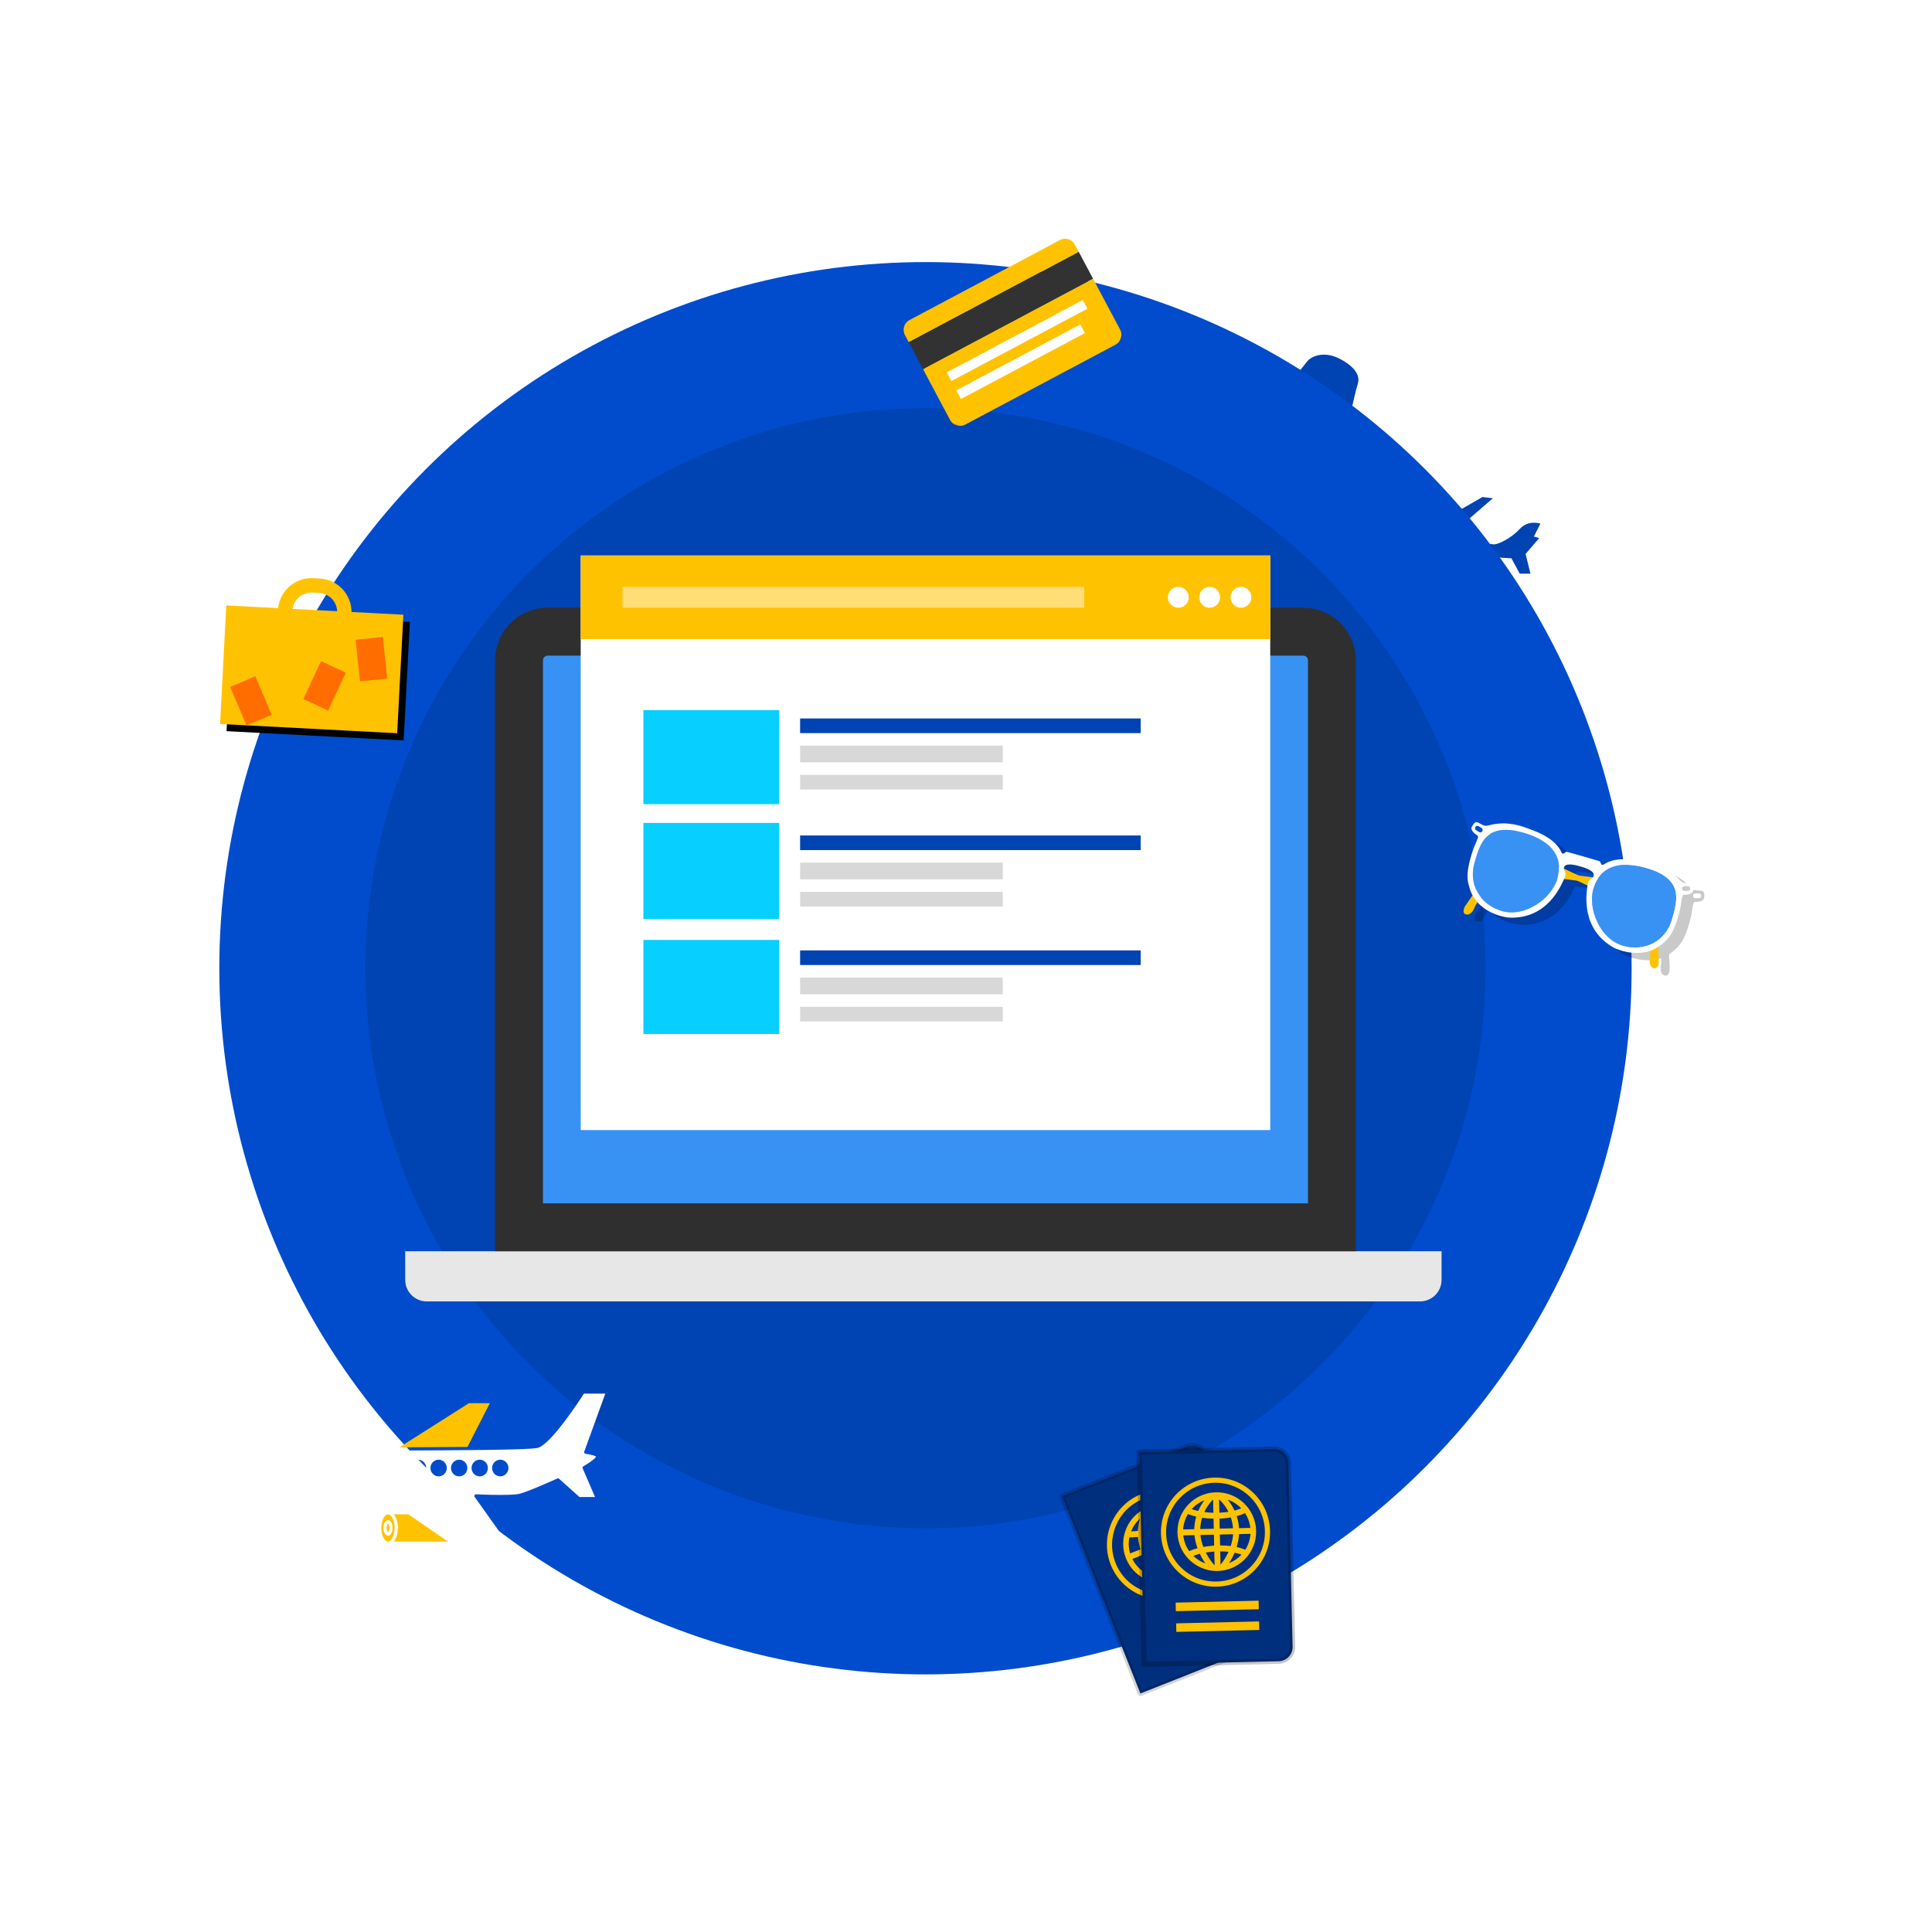 <?xml version="1.0" encoding="UTF-8"?>
<svg width="1411px" height="1411px" viewBox="0 0 1411 1411" version="1.1" xmlns="http://www.w3.org/2000/svg" xmlns:xlink="http://www.w3.org/1999/xlink">
    <!-- Generator: Sketch 55.2 (78181) - https://sketchapp.com -->
    <title>illustrations / travelzen</title>
    <desc>Created with Sketch.</desc>
    <defs>
        <polygon id="path-1" points="0.413 0.034 132.06 0.034 132.06 131.68 0.413 131.68"></polygon>
        <rect id="path-3" x="7.81597009e-14" y="24.059" width="129.52" height="86.686"></rect>
        <filter x="-1.9%" y="-2.9%" width="107.7%" height="111.5%" filterUnits="objectBoundingBox" id="filter-4">
            <feOffset dx="5" dy="5" in="SourceAlpha" result="shadowOffsetOuter1"></feOffset>
            <feColorMatrix values="0 0 0 0 0   0 0 0 0 0   0 0 0 0 0  0 0 0 0.2 0" type="matrix" in="shadowOffsetOuter1"></feColorMatrix>
        </filter>
    </defs>
    <g id="illustrations-/-travelzen" stroke="none" stroke-width="1" fill="none" fill-rule="evenodd">
        <g id="Group-3" transform="translate(993, 363)" fill="#0043B3">
            <path d="M3.723,22.813 C4.436,22.278 6.396,20.852 8.892,21.031 C11.387,21.209 42.576,24.595 42.576,24.595 L46.14,22.805 C46.14,22.805 45.249,17.822 48.279,16.753 C51.309,15.684 57.725,16.753 57.725,16.753 L62.359,14.258 C62.359,14.258 60.22,8.377 65.923,7.664 C71.627,6.951 74.834,8.555 74.834,8.555 L89.627,5.1875e-05 L97.291,0.891 L65.389,28.516 C65.389,28.516 94.439,34.576 98.004,34.576 C101.568,34.576 110.836,29.942 117.074,23.169 C123.312,16.397 132.045,19.427 132.045,19.427 L127.233,28.873 L131.154,29.942 L121.173,41.573 L124.737,55.963 L116.896,55.963 L110.836,44.734 C110.836,44.734 83.798,43.568 55.46,39.825 L59.686,82.875 L50.24,81.627 L47.124,69.087 C47.124,69.087 41.907,69.071 41.372,64.615 C40.838,60.159 43.998,60.495 43.998,60.495 L42.62,55.347 L39.464,54.883 C37.786,54.637 36.529,53.217 36.487,51.522 L36.467,50.717 C36.419,48.83 37.883,47.248 39.768,47.149 L35.215,36.082 C35.215,36.082 12.571,35.055 3.723,29.407 C-4.654,24.06 3.723,22.813 3.723,22.813" id="Fill-1"></path>
        </g>
        <g id="Group-3" transform="translate(901, 259)" fill="#0043B3">
            <path d="M11.938,8.037 C24.613,13.408 35.688,35.798 35.688,35.798 C26.909,20.442 11.938,8.037 11.938,8.037 M117.129,67.562 C113.428,66.2 86.107,39.741 86.107,39.741 C86.107,39.741 89.391,25.021 90.471,21.927 C91.553,18.833 92.88,11.825 79.195,3.953 C65.509,-3.92 55.999,1.867 53.583,5.039 C51.167,8.21 44.7,16.223 44.7,16.223 C36.625,16.177 11.534,5.816 6.709,3.417 C1.885,1.018 -1.383,1.719 0.579,7.039 C9.629,31.593 35.85,36.819 35.85,36.819 C37.747,38.992 50.445,52.947 62.574,57.72 C74.703,62.492 97.527,65.662 111.172,69.402 C124.815,73.142 120.831,68.923 117.129,67.562" id="Fill-1"></path>
        </g>
        <g id="Illustration-/-AssetZen" transform="translate(160, 145)">
            <g id="Group-4">
                <rect id="Rectangle" fill="#0043B3" x="309.896" y="372.09" width="99.188" height="59.513"></rect>
                <ellipse id="Oval" stroke="#004CCC" stroke-width="106.726" fill="#0043B3" cx="515.902" cy="562.134" rx="462.369" ry="462.367"></ellipse>
                <path d="M135.936,768.841 L892.817,768.841 L892.817,789.717 C892.817,798.414 885.767,805.464 877.07,805.464 L151.682,805.464 C142.986,805.464 135.936,798.414 135.936,789.717 L135.936,768.841 Z" id="Rectangle" fill="#E7E7E7"></path>
                <g id="Group-12" transform="translate(580.136, 98.943) rotate(17) translate(-580.136, -98.943) translate(502.208, 21.014)">
                    <path d="M101.814,2.375 C98.649,-0.79 93.51,-0.793 90.341,2.376 L2.375,90.341 C-0.792,93.509 -0.791,98.651 2.374,101.815 L6.581,106.022 L106.021,6.582 L101.814,2.375 Z" id="Fill-1" fill="#FFC200"></path>
                    <g id="Group-5" transform="translate(21.851, 22.231)">
                        <mask id="mask-2" fill="white">
                            <use xlink:href="#path-1"></use>
                        </mask>
                        <g id="Clip-4"></g>
                        <path d="M0.413,99.474 L30.243,129.304 C33.41,132.472 38.55,132.472 41.718,129.303 L129.684,41.338 C132.853,38.169 132.851,33.031 129.684,29.864 L99.854,0.034 L0.413,99.474 Z" id="Fill-3" fill="#FFC200" mask="url(#mask-2)"></path>
                    </g>
                    <polygon id="Fill-6" fill="#323232" points="106.021 6.583 6.581 106.023 22.264 121.705 121.705 22.264"></polygon>
                    <polygon id="Fill-8" fill="#FFFFFF" points="124.189 44.447 44.638 123.997 39.57 118.929 119.121 39.38"></polygon>
                    <polygon id="Fill-10" fill="#FFFFFF" points="127.651 62.019 55.155 134.514 50.087 129.448 122.584 56.952"></polygon>
                </g>
                <g id="Group-27" transform="translate(613.86, 907.813)">
                    <path d="M93.252,3.668 L1.881,39.889 L59.005,183.989 L150.376,147.768 C155.714,145.653 158.326,139.61 156.21,134.271 L106.749,9.502 C104.634,4.164 98.591,1.551 93.252,3.668" id="Fill-1" fill="#002F7D"></path>
                    <path d="M4.322,40.944 L60.061,181.548 L149.683,146.02 C154.048,144.291 156.192,139.331 154.462,134.965 L105.002,10.195 C104.162,8.081 102.552,6.419 100.462,5.515 C98.374,4.612 96.059,4.577 93.945,5.416 L4.322,40.944 Z M59.005,185.87 C58.257,185.87 57.549,185.42 57.256,184.682 L0.132,40.581 C-0.249,39.616 0.223,38.522 1.188,38.14 L92.56,1.919 C95.606,0.711 98.944,0.761 101.956,2.063 C104.966,3.364 107.289,5.76 108.498,8.809 L157.958,133.579 C160.453,139.873 157.363,147.023 151.069,149.517 L59.698,185.738 C59.47,185.828 59.235,185.87 59.005,185.87 L59.005,185.87 Z" id="Fill-3" fill="#000000" opacity="0.17"></path>
                    <polygon id="Fill-6" fill="#FFFFFF" points="123.564 117.19 67.249 139.515 64.95 133.717 121.266 111.393"></polygon>
                    <polygon id="Fill-8" fill="#FFFFFF" points="129.145 131.269 72.83 153.593 70.531 147.796 126.847 125.472"></polygon>
                    <path d="M74.351,39.271 C69.935,39.271 65.449,40.087 61.1,41.811 C42.608,49.142 33.526,70.151 40.856,88.645 C44.408,97.603 51.235,104.643 60.082,108.466 C68.928,112.289 78.732,112.439 87.69,108.887 C106.184,101.557 115.265,80.547 107.934,62.055 C102.327,47.911 88.716,39.271 74.351,39.271 M74.443,115.19 C58.58,115.19 43.553,105.651 37.359,90.03 C29.265,69.609 39.293,46.41 59.714,38.314 C80.136,30.222 103.336,40.247 111.431,60.668 C119.525,81.089 109.498,104.289 89.077,112.384 C84.275,114.288 79.319,115.19 74.443,115.19" id="Fill-10" fill="#FFC200"></path>
                    <path d="M91.53,93.121 C92.196,90.197 92.55,87.333 92.661,84.606 C94.962,84.243 96.728,84.162 97.91,84.169 C96.497,87.56 94.33,90.634 91.53,93.121 L91.53,93.121 Z M65.175,97.221 C66.08,96.427 67.396,95.356 69.136,94.154 C70.992,95.972 73.086,97.732 75.422,99.336 C71.864,99.373 68.37,98.636 65.175,97.221 L65.175,97.221 Z M58.77,56.251 C58.034,58.623 57.358,61.671 57.186,65.219 C54.993,65.514 53.299,65.594 52.237,65.608 C53.637,62.059 55.863,58.838 58.77,56.251 L58.77,56.251 Z M85.972,52.521 C85.162,53.306 83.859,54.446 81.971,55.755 C79.376,53.161 76.731,51.313 74.498,50.023 C78.504,49.919 82.438,50.797 85.972,52.521 L85.972,52.521 Z M89.487,66.66 C88.149,63.71 86.565,61.187 84.879,59.035 C87.399,57.239 88.971,55.721 89.791,54.832 C92.84,57.074 95.401,60.04 97.189,63.606 L89.487,66.66 Z M91.034,70.721 L98.791,67.646 C100.011,71.73 100.118,75.922 99.263,79.868 C98.014,79.784 95.769,79.764 92.629,80.21 C92.435,76.618 91.836,73.383 91.034,70.721 L91.034,70.721 Z M80.909,83.288 L77.979,75.897 L86.985,72.327 C87.692,74.766 88.207,77.734 88.34,81.029 C86.132,81.543 83.652,82.27 80.909,83.288 L80.909,83.288 Z M82.51,87.328 C84.608,86.556 86.534,85.966 88.276,85.52 C88.044,88.971 87.375,92.649 86.093,96.367 L82.51,87.328 Z M78.485,88.961 L82.192,98.307 C82.177,98.314 82.164,98.315 82.152,98.32 C78.581,96.458 75.5,94.188 72.917,91.78 C74.551,90.843 76.405,89.886 78.485,88.961 L78.485,88.961 Z M64.769,81.132 L73.941,77.497 L76.883,84.917 C74.183,86.106 71.832,87.353 69.813,88.558 C67.606,86.011 65.924,83.44 64.769,81.132 L64.769,81.132 Z M60.718,82.739 C61.958,85.275 63.775,88.117 66.155,90.936 C63.695,92.675 62.044,94.149 61.175,94.984 C57.842,92.698 55.04,89.564 53.13,85.747 L60.718,82.739 Z M59.09,78.709 L51.527,81.707 C50.354,77.783 50.211,73.751 50.961,69.939 C51.78,69.978 53.996,70.013 57.245,69.608 C57.453,72.434 58.013,75.496 59.09,78.709 L59.09,78.709 Z M69.644,66.656 L72.34,73.456 L63.146,77.102 C62.203,74.199 61.729,71.433 61.584,68.886 C63.977,68.394 66.685,67.681 69.644,66.656 L69.644,66.656 Z M64.479,53.624 L68.04,62.609 C65.726,63.404 63.579,63.988 61.638,64.419 C62.077,59.028 63.752,55.107 64.479,53.624 L64.479,53.624 Z M72.098,61.063 L68.488,51.956 C70.209,52.624 74.153,54.438 78.128,58.142 C76.411,59.105 74.41,60.095 72.098,61.063 L72.098,61.063 Z M73.701,65.104 C76.627,63.884 79.095,62.627 81.176,61.412 C82.734,63.332 84.201,65.601 85.436,68.265 L76.377,71.857 L73.701,65.104 Z M64.572,47.97 C49.846,53.807 42.613,70.536 48.452,85.264 C53.706,98.519 67.784,105.699 81.285,102.748 C81.332,102.771 81.376,102.797 81.424,102.816 L81.476,102.706 C82.912,102.382 84.339,101.946 85.747,101.388 C100.473,95.549 107.704,78.818 101.865,64.091 C96.027,49.362 79.298,42.131 64.572,47.97 L64.572,47.97 Z" id="Fill-12" fill="#FFC200"></path>
                    <path d="M156.411,5.467 L58.149,7.75 L61.75,162.72 L160.012,160.436 C165.753,160.302 170.299,155.541 170.166,149.8 L167.047,15.62 C166.913,9.879 162.152,5.334 156.411,5.467" id="Fill-14" fill="#002F7D"></path>
                    <path d="M60.073,9.587 L63.586,160.796 L159.969,158.556 C164.663,158.446 168.394,154.538 168.286,149.843 L165.168,15.664 C165.057,10.969 161.143,7.235 156.454,7.347 L60.073,9.587 Z M61.75,164.6 C61.268,164.6 60.802,164.414 60.452,164.079 C60.091,163.735 59.881,163.261 59.871,162.763 L56.268,7.795 C56.245,6.756 57.067,5.894 58.105,5.871 L156.367,3.587 C163.161,3.429 168.77,8.809 168.928,15.577 L172.046,149.756 C172.203,156.524 166.824,162.159 160.056,162.316 L61.794,164.6 C61.779,164.6 61.765,164.6 61.75,164.6 L61.75,164.6 Z" id="Fill-16" fill="#000000" opacity="0.222"></path>
                    <polygon id="Fill-19" fill="#FFC200" points="145.47 122.456 84.907 123.863 84.762 117.628 145.325 116.222"></polygon>
                    <polygon id="Fill-21" fill="#FFC200" points="145.822 137.596 85.259 139.004 85.114 132.77 145.677 131.362"></polygon>
                    <path d="M113.875,30.082 C113.593,30.082 113.309,30.085 113.026,30.092 C93.138,30.554 77.333,47.11 77.797,66.998 C78.02,76.633 81.982,85.603 88.953,92.256 C95.923,98.91 105.059,102.461 114.702,102.227 C124.336,102.004 133.307,98.042 139.96,91.071 C146.614,84.1 150.155,74.956 149.931,65.321 C149.476,45.718 133.383,30.082 113.875,30.082 M113.851,105.999 C92.308,105.999 74.539,88.735 74.036,67.085 C73.525,45.125 90.977,26.842 112.939,26.331 C123.583,26.085 133.675,29.995 141.372,37.343 C149.07,44.691 153.446,54.596 153.692,65.234 C153.94,75.872 150.029,85.971 142.682,93.668 C135.333,101.365 125.428,105.741 114.79,105.988 C114.477,105.996 114.162,105.999 113.851,105.999" id="Fill-23" fill="#FFC200"></path>
                    <path d="M123.771,88.771 C125.411,86.259 126.735,83.696 127.785,81.177 C130.069,81.634 131.754,82.172 132.861,82.588 C130.36,85.278 127.261,87.41 123.771,88.771 L123.771,88.771 Z M97.63,83.476 C98.754,83.046 100.36,82.498 102.41,81.974 C103.518,84.322 104.872,86.699 106.507,89.013 C103.158,87.815 100.136,85.911 97.63,83.476 L97.63,83.476 Z M105.833,42.827 C104.318,44.797 102.628,47.422 101.236,50.69 C99.077,50.206 97.461,49.694 96.459,49.338 C99.003,46.494 102.207,44.247 105.833,42.827 L105.833,42.827 Z M132.639,48.763 C131.607,49.218 129.99,49.836 127.766,50.409 C126.231,47.076 124.39,44.425 122.744,42.441 C126.537,43.733 129.923,45.922 132.639,48.763 L132.639,48.763 Z M131.032,63.244 C130.8,60.012 130.19,57.098 129.354,54.495 C132.34,53.683 134.342,52.805 135.419,52.256 C137.501,55.416 138.875,59.086 139.316,63.051 L131.032,63.244 Z M131.075,67.59 L139.416,67.396 C139.145,71.649 137.792,75.617 135.621,79.022 C134.479,78.51 132.38,77.714 129.28,77.044 C130.344,73.607 130.905,70.364 131.075,67.59 L131.075,67.59 Z M117.22,75.865 L117.035,67.916 L126.72,67.691 C126.537,70.224 125.991,73.187 124.973,76.322 C122.724,76.04 120.145,75.862 117.22,75.865 L117.22,75.865 Z M117.321,80.209 C119.556,80.212 121.567,80.328 123.356,80.514 C121.941,83.67 120.038,86.889 117.547,89.93 L117.321,80.209 Z M112.979,80.344 L113.214,90.397 C113.197,90.397 113.186,90.394 113.172,90.395 C110.468,87.411 108.367,84.212 106.779,81.058 C108.636,80.746 110.708,80.49 112.979,80.344 L112.979,80.344 Z M102.829,68.246 L112.693,68.017 L112.879,75.996 C109.935,76.175 107.297,76.53 104.984,76.96 C103.799,73.806 103.113,70.81 102.829,68.246 L102.829,68.246 Z M98.472,68.347 C98.757,71.157 99.475,74.452 100.728,77.921 C97.819,78.699 95.759,79.509 94.655,79.991 C92.321,76.691 90.78,72.78 90.312,68.537 L98.472,68.347 Z M98.343,64.003 L90.21,64.192 C90.471,60.105 91.735,56.272 93.76,52.958 C94.514,53.279 96.581,54.079 99.77,54.827 C98.984,57.55 98.447,60.615 98.343,64.003 L98.343,64.003 Z M112.422,56.357 L112.592,63.672 L102.704,63.901 C102.827,60.852 103.342,58.094 104.09,55.655 C106.504,56.023 109.292,56.292 112.422,56.357 L112.422,56.357 Z M112.097,42.343 L112.322,52.006 C109.875,51.949 107.66,51.752 105.69,51.484 C107.97,46.579 110.902,43.482 112.097,42.343 L112.097,42.343 Z M116.665,51.964 L116.436,42.17 C117.819,43.394 120.888,46.463 123.333,51.316 C121.389,51.623 119.168,51.857 116.665,51.964 L116.665,51.964 Z M116.765,56.308 C119.933,56.18 122.684,55.857 125.058,55.44 C125.853,57.782 126.442,60.417 126.676,63.344 L116.934,63.571 L116.765,56.308 Z M114.147,37.072 C98.31,37.44 85.724,50.622 86.092,66.461 C86.424,80.717 97.137,92.333 110.824,94.248 C110.859,94.285 110.891,94.326 110.93,94.359 L111.018,94.274 C112.477,94.468 113.965,94.554 115.482,94.519 C131.317,94.15 143.902,80.965 143.534,65.126 C143.166,49.288 129.982,36.704 114.147,37.072 L114.147,37.072 Z" id="Fill-25" fill="#FFC200"></path>
                </g>
                <path d="M219.048,751.345 L812.756,751.345 L812.756,337.335 C812.756,325.74 803.356,316.34 791.761,316.34 L240.044,316.34 C228.448,316.34 219.048,325.74 219.048,337.335 L219.048,751.345 Z" id="Rectangle" stroke="#2F2F2F" stroke-width="34.992" fill="#3892F4"></path>
                <rect id="Rectangle" fill="#FFFFFF" x="264.117" y="260.695" width="503.57" height="419.64"></rect>
                <rect id="Rectangle" fill="#07CFFF" x="309.896" y="373.616" width="99.188" height="68.668"></rect>
                <rect id="Rectangle" fill="#0043B3" x="424.344" y="379.72" width="248.733" height="10.682"></rect>
                <rect id="Rectangle-Copy-6" fill="#D8D8D8" x="424.344" y="399.557" width="148.019" height="12.208"></rect>
                <rect id="Rectangle-Copy-7" fill="#D8D8D8" x="424.344" y="420.921" width="148.019" height="10.682"></rect>
                <rect id="Rectangle-Copy-10" fill="#0043B3" x="424.344" y="465.174" width="248.733" height="10.682"></rect>
                <rect id="Rectangle-Copy-9" fill="#D8D8D8" x="424.344" y="485.011" width="148.019" height="12.208"></rect>
                <rect id="Rectangle-Copy-8" fill="#D8D8D8" x="424.344" y="506.375" width="148.019" height="10.682"></rect>
                <rect id="Rectangle-Copy-13" fill="#0043B3" x="424.344" y="549.102" width="248.733" height="10.682"></rect>
                <rect id="Rectangle-Copy-12" fill="#D8D8D8" x="424.344" y="568.939" width="148.019" height="12.208"></rect>
                <rect id="Rectangle-Copy-11" fill="#D8D8D8" x="424.344" y="590.303" width="148.019" height="10.682"></rect>
                <rect id="Rectangle-Copy-2" fill="#07CFFF" x="309.896" y="456.018" width="99.188" height="70.194"></rect>
                <rect id="Rectangle-Copy-3" fill="#07CFFF" x="309.896" y="541.472" width="99.188" height="68.668"></rect>
                <rect id="Rectangle-Copy" fill="#FFC200" x="264.117" y="260.695" width="503.57" height="61.039"></rect>
                <rect id="Rectangle-Copy-5" fill="#FFFFFF" opacity="0.466" x="294.636" y="283.584" width="337.239" height="15.26"></rect>
                <ellipse id="Oval" fill="#FFFFFF" cx="700.544" cy="291.214" rx="7.63" ry="7.63"></ellipse>
                <ellipse id="Oval-Copy" fill="#FFFFFF" cx="723.434" cy="291.214" rx="7.63" ry="7.63"></ellipse>
                <ellipse id="Oval-Copy-2" fill="#FFFFFF" cx="746.324" cy="291.214" rx="7.63" ry="7.63"></ellipse>
                <g id="Group" transform="translate(68.297, 332.49) rotate(3) translate(-68.297, -332.49) translate(3.502, 276.452)">
                    <g id="Rectangle">
                        <use fill="black" fill-opacity="1" filter="url(#filter-4)" xlink:href="#path-3"></use>
                        <use fill="#FFC200" fill-rule="evenodd" xlink:href="#path-3"></use>
                    </g>
                    <path d="M43.15,32.815 L86.369,32.815 L86.369,25.37 C86.369,14.741 77.753,6.124 67.124,6.124 L62.396,6.124 C51.767,6.124 43.15,14.741 43.15,25.37 L43.15,32.815 Z" id="Rectangle-Copy-4" stroke="#FFC200" stroke-width="10.498"></path>
                    <polygon id="Rectangle" fill="#FF6D00" points="5.949 83.366 23.908 74.606 37.299 102.062 19.34 110.822"></polygon>
                    <polygon id="Rectangle-Copy-14" fill="#FF6D00" points="71.209 61.036 89.736 68.521 78.292 96.845 59.766 89.359"></polygon>
                    <polygon id="Rectangle-Copy-15" fill="#FF6D00" points="95.638 44.167 115.374 41.041 120.153 71.213 100.417 74.339"></polygon>
                </g>
                <g id="Group-13" transform="translate(993.224, 509.636) rotate(16) translate(-993.224, -509.636) translate(903.912, 471.109)">
                    <path d="M169.199,15.193 C168.939,14.276 169.477,13.319 170.397,13.058 L172.829,12.377 C173.746,12.116 174.706,12.653 174.962,13.574 C175.223,14.496 174.685,15.451 173.766,15.71 L171.337,16.393 C170.414,16.655 169.46,16.112 169.199,15.193 M82.159,23.489 C82.829,20.371 89.833,20.11 92.714,20.139 L92.714,20.171 C92.714,20.171 92.947,20.158 93.327,20.146 C93.705,20.158 93.943,20.171 93.943,20.171 L93.943,20.139 C96.82,20.11 103.824,20.371 104.494,23.489 C104.614,24.113 104.591,24.647 104.34,25.236 L93.995,26.884 L82.222,25.01 C82.057,24.506 82.055,24.032 82.159,23.489 M17.456,15.193 C17.197,16.112 16.24,16.655 15.32,16.393 L12.89,15.71 C11.971,15.451 11.432,14.496 11.693,13.574 C11.951,12.653 12.909,12.116 13.823,12.377 L16.259,13.058 C17.18,13.319 17.715,14.276 17.456,15.193 M171.74,19.157 C172.722,18.903 178.192,17.18 177.444,14.181 C176.808,11.654 176.411,9.411 173.612,9.973 C170.801,10.532 169.031,11.568 166.126,9.884 C162.847,7.989 154.158,2.589 138.255,3.992 C125.724,4.645 117.305,6.89 111.322,12.034 C109.733,13.435 108.699,15.588 107.487,14.277 C106.271,12.969 105.991,12.592 105.991,12.592 L93.943,12.511 L93.943,12.502 L93.327,12.506 L92.714,12.502 L92.714,12.511 L80.663,12.592 C80.663,12.592 80.382,12.969 79.166,14.277 C77.952,15.588 76.921,13.435 75.333,12.034 C69.348,6.89 60.929,4.645 48.398,3.992 C32.497,2.589 23.806,7.989 20.528,9.884 C17.626,11.568 15.856,10.532 13.044,9.973 C10.242,9.411 9.847,11.654 9.209,14.181 C8.461,17.18 13.929,18.903 14.916,19.157 C16.769,19.644 14.441,25.758 14.543,34.43 C14.401,46.072 16.225,51.967 18.89,55.892 C20.233,58.335 21.798,60.382 23.499,62.113 C21.697,67.313 20.379,71.369 20.379,71.369 C20.379,71.369 18.98,77.376 23.17,76.81 C27.351,76.247 27.492,68.931 27.492,68.931 C27.492,68.931 27.812,67.803 28.335,66.021 C38.967,72.741 51.826,70.772 52.981,70.562 C81.245,64.18 83.659,36.765 84.404,32.418 C84.412,32.365 84.414,32.33 84.422,32.279 C87.544,31.784 90.747,31.275 93.995,30.76 C96.773,31.2 99.516,31.636 102.203,32.063 C102.224,32.187 102.229,32.286 102.251,32.418 C102.999,36.765 105.406,64.18 133.676,70.562 C134.869,70.779 148.61,72.878 159.437,65.268 C160.085,67.479 160.5,68.931 160.5,68.931 C160.5,68.931 160.636,76.247 164.824,76.81 C169.009,77.376 167.613,71.369 167.613,71.369 C167.613,71.369 166.116,66.757 164.129,61.063 C165.453,59.565 166.682,57.861 167.762,55.892 C170.428,51.967 172.252,46.072 172.111,34.43 C172.215,25.758 169.885,19.644 171.74,19.157" id="Fill-1" fill="#000000" opacity="0.211"></path>
                    <path d="M13.574,12.652 L135.224,32.012 C135.224,32.012 144.711,32.763 148.616,41.469 C152.524,50.17 158.475,68.484 158.475,68.484 C158.475,68.484 159.869,74.489 155.684,73.925 C151.498,73.362 151.361,66.044 151.361,66.044 C151.361,66.044 144.524,42.068 142.712,40.04 C140.896,38.015 138.804,36.552 135.036,35.876 C131.269,35.201 11.015,16.179 11.015,16.179 L13.574,12.652 Z" id="Fill-3" fill="#FFC200"></path>
                    <path d="M156.141,12.652 L34.487,32.012 C34.487,32.012 25.003,32.763 21.096,41.469 C17.191,50.17 11.24,68.484 11.24,68.484 C11.24,68.484 9.841,74.489 14.031,73.925 C18.212,73.362 18.353,66.044 18.353,66.044 C18.353,66.044 25.189,42.068 27.002,40.04 C28.814,38.015 30.91,36.552 34.675,35.876 C38.443,35.201 158.699,16.179 158.699,16.179 L156.141,12.652 Z" id="Fill-5" fill="#FFC200"></path>
                    <path d="M38.248,64.341 L38.173,64.341 C21.364,64.292 9.164,52.386 9.164,36.033 C9.164,20.804 9.164,5.059 37.717,5.059 C58.908,5.066 70.554,14.022 70.554,30.282 C70.554,45.614 55.649,64.341 38.248,64.341" id="Fill-7" fill="#3892F4"></path>
                    <path d="M130.204,64.341 L130.128,64.341 C112.728,64.341 97.825,45.614 97.825,30.282 C97.825,14.022 109.47,5.066 130.621,5.059 C143.421,5.059 151.586,8.259 155.628,14.841 C159.211,20.682 159.211,28.483 159.211,36.026 C159.211,52.386 147.013,64.292 130.204,64.341" id="Fill-9" fill="#3892F4"></path>
                    <path d="M160.059,12.307 C159.8,11.39 160.338,10.433 161.258,10.172 L163.69,9.491 C164.607,9.23 165.567,9.767 165.823,10.688 C166.084,11.61 165.546,12.565 164.627,12.824 L162.198,13.507 C161.275,13.768 160.321,13.226 160.059,12.307 M130.205,64.341 L130.127,64.341 C112.729,64.341 97.824,45.614 97.824,30.283 C97.824,14.021 109.47,5.065 130.622,5.059 C143.421,5.059 151.587,8.26 155.627,14.842 C159.212,20.681 159.212,28.482 159.212,36.025 C159.212,52.387 147.012,64.291 130.205,64.341 M38.248,64.341 L38.172,64.341 C21.364,64.291 9.165,52.387 9.165,36.032 C9.165,20.803 9.165,5.059 37.717,5.059 C58.908,5.065 70.555,14.021 70.555,30.283 C70.555,45.614 55.649,64.341 38.248,64.341 M8.317,12.307 C8.058,13.226 7.101,13.768 6.181,13.507 L3.751,12.824 C2.832,12.565 2.293,11.61 2.554,10.688 C2.812,9.767 3.77,9.23 4.684,9.491 L7.12,10.172 C8.041,10.433 8.576,11.39 8.317,12.307 M162.601,16.271 C163.583,16.017 169.053,14.294 168.305,11.295 C167.669,8.768 167.272,6.525 164.473,7.086 C161.662,7.646 159.892,8.682 156.987,6.998 C153.708,5.103 145.019,-0.298 129.116,1.106 C116.585,1.759 108.166,4.004 102.183,9.148 C100.594,10.549 99.56,12.702 98.348,11.391 C97.132,10.082 96.852,9.706 96.852,9.706 L84.804,9.625 L84.804,9.616 L84.188,9.62 L83.574,9.616 L83.574,9.625 L71.524,9.706 C71.524,9.706 71.243,10.082 70.027,11.391 C68.813,12.702 67.782,10.549 66.194,9.148 C60.208,4.004 51.79,1.759 39.259,1.106 C23.358,-0.298 14.667,5.103 11.389,6.998 C8.487,8.682 6.716,7.646 3.905,7.086 C1.103,6.525 0.708,8.768 0.07,11.295 C-0.678,14.294 4.79,16.017 5.777,16.271 C7.63,16.758 5.302,22.872 5.404,31.544 C5.262,43.186 7.086,49.081 9.751,53.006 C19.853,71.384 42.3,67.955 43.842,67.676 C72.106,61.294 74.52,33.879 75.265,29.532 C76.016,25.184 74.8,24.572 73.863,23.452 C72.927,22.327 72.833,21.585 73.02,20.603 C73.69,17.485 80.694,17.224 83.574,17.253 L83.574,17.285 C83.574,17.285 83.808,17.271 84.188,17.26 C84.566,17.271 84.804,17.285 84.804,17.285 L84.804,17.253 C87.681,17.224 94.685,17.485 95.355,20.603 C95.543,21.585 95.452,22.327 94.514,23.452 C93.578,24.572 92.362,25.184 93.112,29.532 C93.86,33.879 96.267,61.294 124.537,67.676 C126.078,67.955 148.525,71.384 158.623,53.006 C161.289,49.081 163.113,43.186 162.972,31.544 C163.076,22.872 160.746,16.758 162.601,16.271" id="Fill-11" fill="#FFFFFF"></path>
                </g>
                <g id="Group-12" transform="translate(162.998, 938.856) scale(-1, 1) translate(-162.998, -938.856) translate(43.916, 871.435)">
                    <path d="M143.847,89.493 C143.909,89.503 143.965,89.53 144.03,89.53 L154.48,89.53 C152.684,91.739 151.524,95.314 151.524,99.457 C151.524,103.599 152.684,107.175 154.48,109.384 L114.893,109.384 C117.342,107.701 119.853,105.975 122.479,104.169 C129.902,99.066 137.406,93.906 143.847,89.493" id="Fill-1" fill="#FFC200"></path>
                    <path d="M155.413,99.457 C155.413,96.186 156.807,93.811 158.726,93.811 C160.646,93.811 162.039,96.186 162.039,99.457 C162.039,102.728 160.646,105.1 158.726,105.1 C156.807,105.1 155.413,102.728 155.413,99.457 M153.859,99.457 C153.859,105.308 156.424,109.384 158.726,109.384 C161.027,109.384 163.593,105.308 163.593,99.457 C163.593,93.606 161.027,89.53 158.726,89.53 C156.424,89.53 153.859,93.606 153.859,99.457" id="Fill-3" fill="#FFC200"></path>
                    <path d="M84.331,8.36 L99.603,8.36 L150.403,40.598 C134.619,40.534 116.85,40.458 100.656,40.305 L84.331,8.36 Z" id="Fill-5" fill="#FFC200"></path>
                    <path d="M158.755,96.142 C158.975,96.24 159.704,97.404 159.704,99.457 C159.704,101.441 159.021,102.595 158.726,102.755 C158.431,102.595 157.749,101.441 157.749,99.457 C157.749,97.404 158.477,96.24 158.755,96.142" id="Fill-7" fill="#FFC200"></path>
                    <path d="M70.744,55.708 C70.744,52.353 73.421,49.625 76.71,49.625 C80,49.625 82.678,52.353 82.678,55.708 C82.678,59.064 80,61.792 76.71,61.792 C73.421,61.792 70.744,59.064 70.744,55.708 M85.758,55.708 C85.758,52.353 88.435,49.625 91.724,49.625 C95.015,49.625 97.691,52.353 97.691,55.708 C97.691,59.064 95.015,61.792 91.724,61.792 C88.435,61.792 85.758,59.064 85.758,55.708 M100.772,55.708 C100.772,52.353 103.449,49.625 106.739,49.625 C110.029,49.625 112.705,52.353 112.705,55.708 C112.705,59.064 110.029,61.792 106.739,61.792 C103.449,61.792 100.772,59.064 100.772,55.708 M115.786,55.708 C115.786,52.353 118.463,49.625 121.753,49.625 C125.044,49.625 127.721,52.353 127.721,55.708 C127.721,59.064 125.044,61.792 121.753,61.792 C118.463,61.792 115.786,59.064 115.786,55.708 M130.801,55.708 C130.801,52.353 133.478,49.625 136.767,49.625 C140.058,49.625 142.734,52.353 142.734,55.708 C142.734,59.064 140.058,61.792 136.767,61.792 C133.478,61.792 130.801,59.064 130.801,55.708 M145.815,55.708 C145.815,52.353 148.492,49.625 151.783,49.625 C155.072,49.625 157.748,52.353 157.748,55.708 C157.748,59.064 155.072,61.792 151.783,61.792 C148.492,61.792 145.815,59.064 145.815,55.708 M160.829,55.708 C160.829,52.353 163.506,49.625 166.796,49.625 C170.087,49.625 172.764,52.353 172.764,55.708 C172.764,59.064 170.087,61.792 166.796,61.792 C163.506,61.792 160.829,59.064 160.829,55.708 M175.844,55.708 C175.844,52.353 178.521,49.625 181.81,49.625 C185.101,49.625 187.778,52.353 187.778,55.708 C187.778,59.064 185.101,61.792 181.81,61.792 C178.521,61.792 175.844,59.064 175.844,55.708 M15.602,1.353 L-0,1.353 L15.393,43.776 C15.514,44.114 15.476,44.485 15.288,44.789 C15.1,45.094 14.783,45.295 14.428,45.336 C10.763,45.758 7.089,46.832 6.744,47.489 C7.762,49.271 12.987,52.704 16.042,54.449 C16.558,54.746 16.77,55.38 16.534,55.927 L7.505,76.877 L18.909,76.877 L33.759,63.55 C34.104,63.24 34.6,63.165 35.022,63.357 C35.236,63.453 56.404,73.058 62.836,74.573 C64.347,74.926 67.971,75.351 76.669,75.351 C85.256,75.351 94.346,74.936 94.437,74.933 C94.878,74.887 95.302,75.147 95.516,75.54 C95.73,75.932 95.703,76.411 95.443,76.776 L54.626,134.22 C57.598,134.373 63.158,134.624 67.673,134.624 C72.788,134.624 73.944,134.297 74.167,134.202 C75.786,133.438 100.942,116.14 121.155,102.244 C147.879,83.87 159.689,75.779 160.628,75.403 C161.567,75.026 167.309,74.917 186.57,74.73 C200.621,74.593 219.866,74.406 221.847,73.813 C227.663,72.068 236.266,68.111 236.578,64.246 C235.971,62.882 234.714,61.333 233.009,59.711 L205.443,59.711 C205.073,59.711 204.725,59.536 204.505,59.239 C204.285,58.943 204.217,58.559 204.325,58.206 L206.66,50.455 C206.809,49.962 207.263,49.625 207.778,49.625 L218.184,49.625 C211.743,46.249 204.988,43.707 200.304,43.395 C196.124,43.114 176.098,43.034 152.908,42.944 C109.644,42.77 55.8,42.553 49.449,41.03 C39.915,38.741 18.691,6.164 15.602,1.353" id="Fill-9" fill="#FFFFFF"></path>
                </g>
            </g>
        </g>
    </g>
</svg>